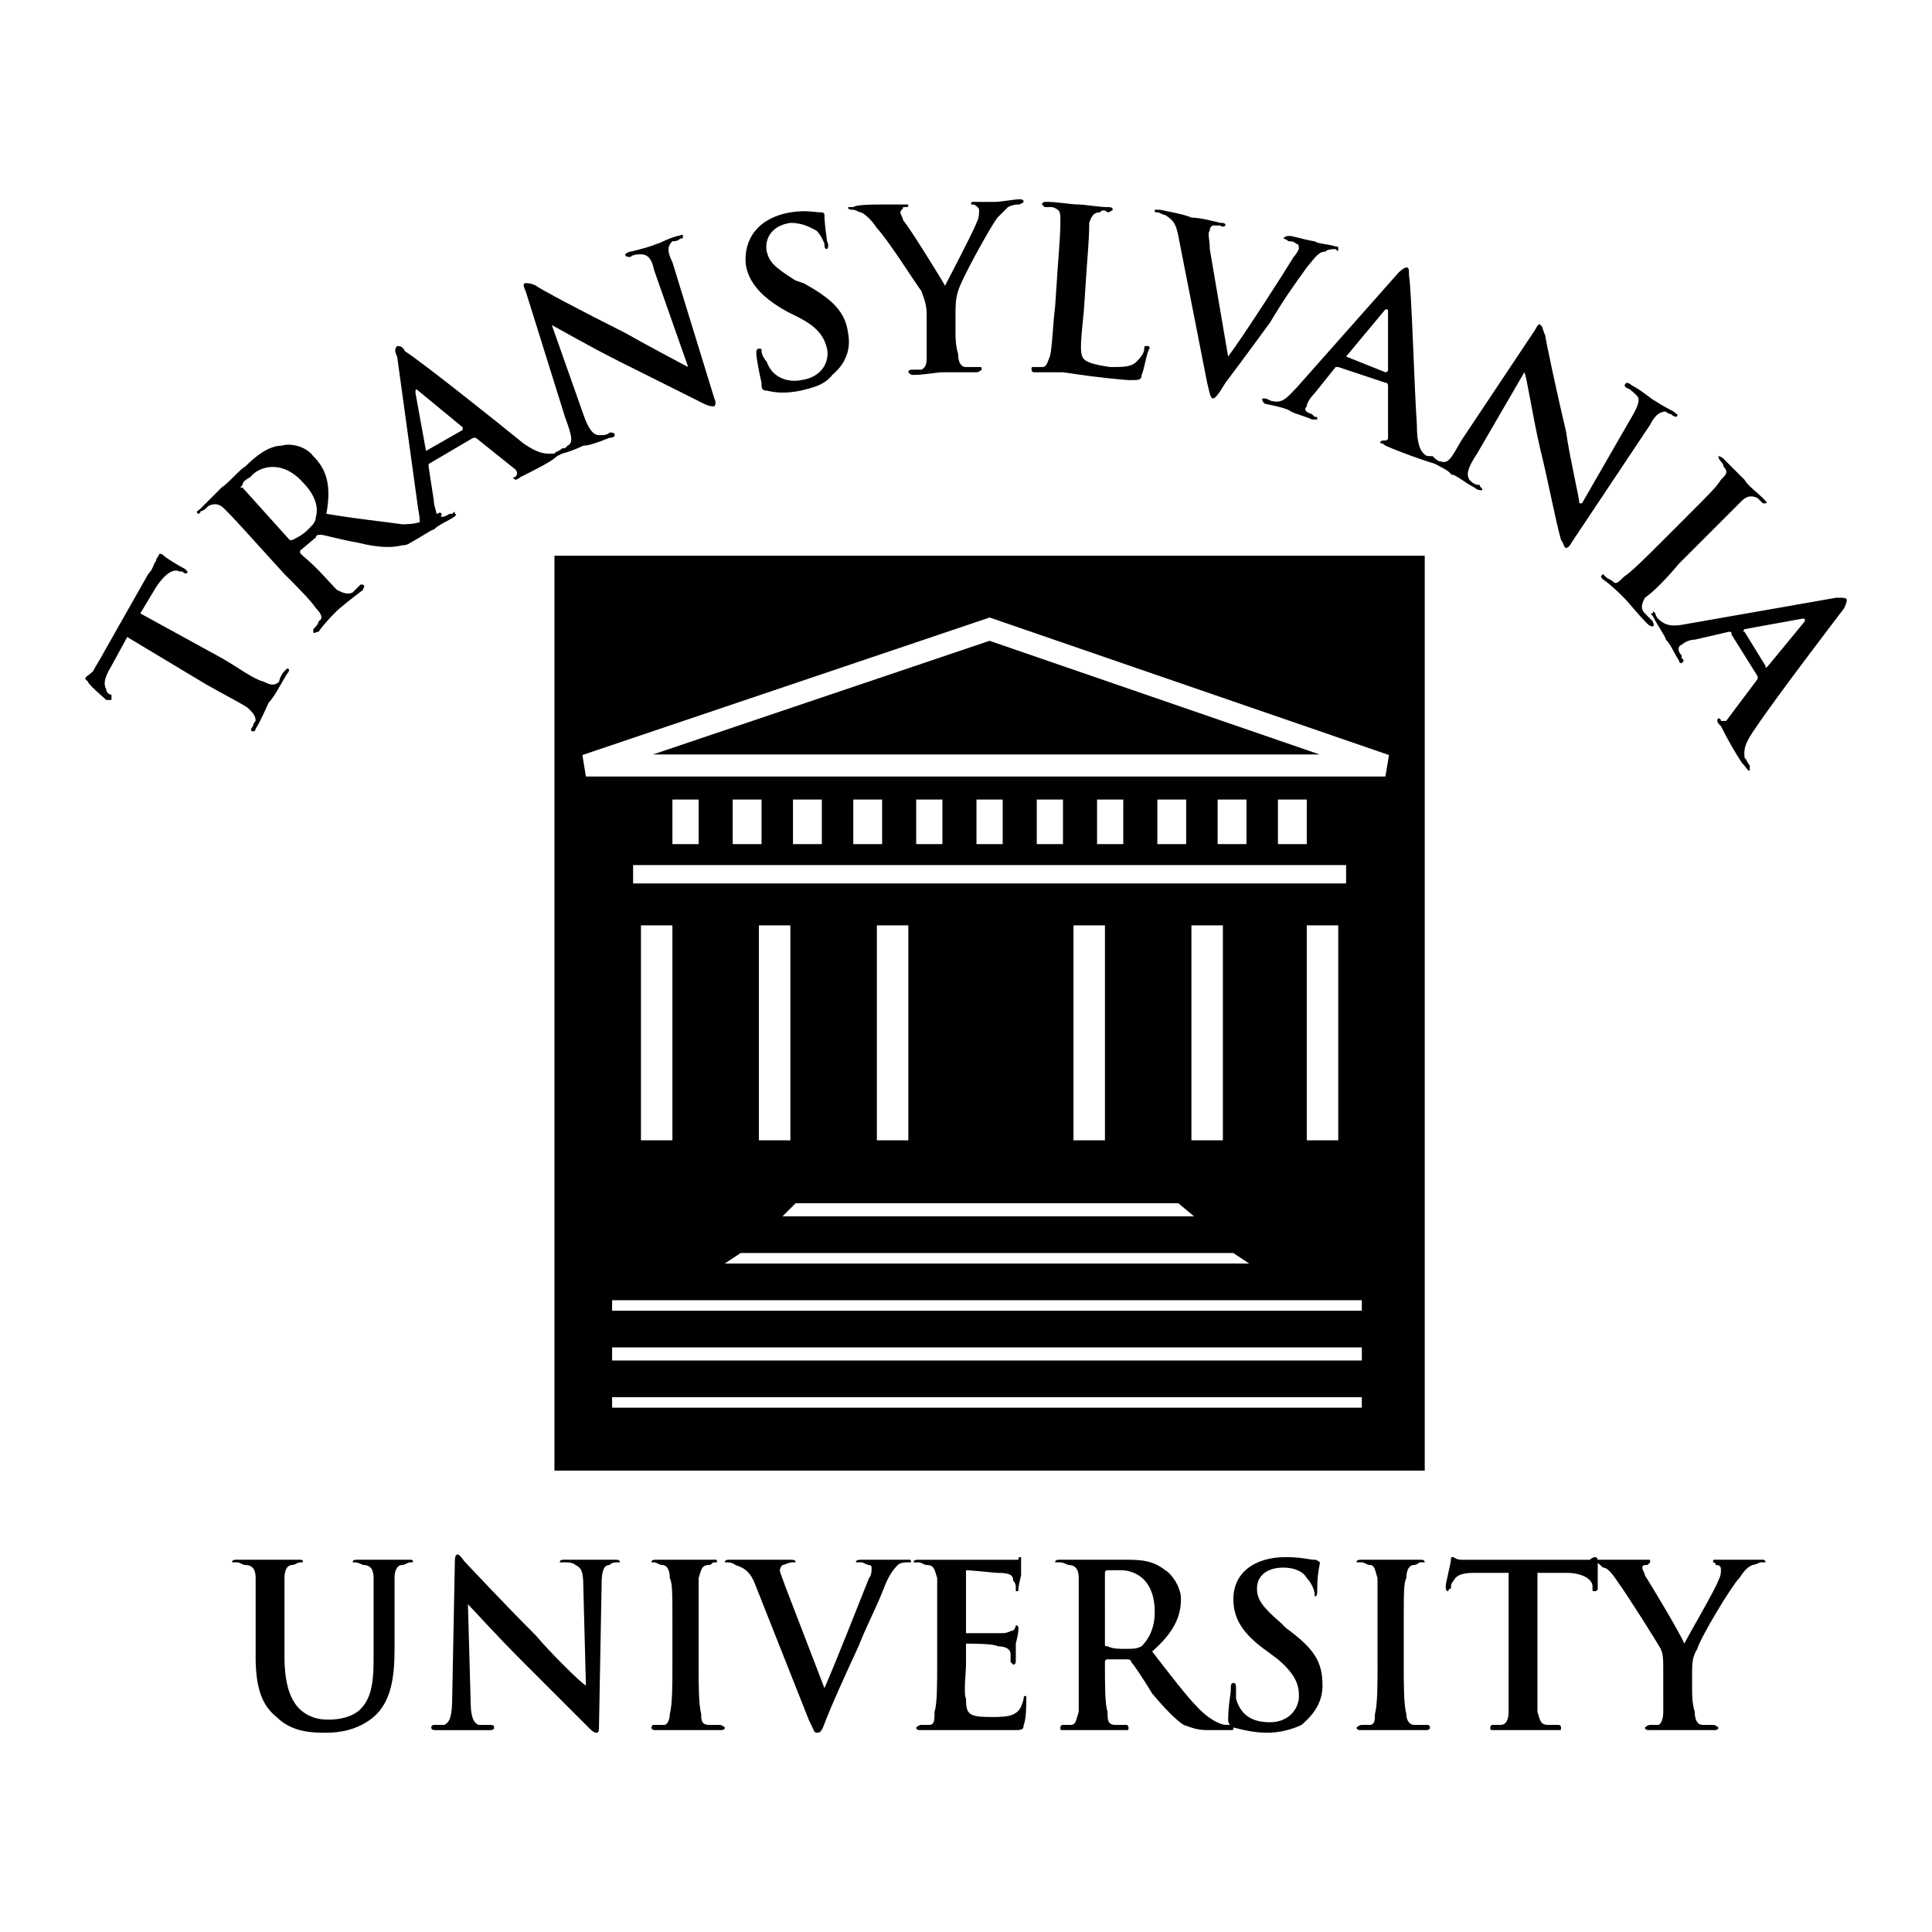 <?xml version="1.0" encoding="utf-8"?>
<!-- Generator: Adobe Illustrator 13.0.0, SVG Export Plug-In . SVG Version: 6.00 Build 14948)  -->
<!DOCTYPE svg PUBLIC "-//W3C//DTD SVG 1.0//EN" "http://www.w3.org/TR/2001/REC-SVG-20010904/DTD/svg10.dtd">
<svg version="1.0" id="Layer_1" xmlns="http://www.w3.org/2000/svg" xmlns:xlink="http://www.w3.org/1999/xlink" x="0px" y="0px"
	 width="192.756px" height="192.756px" viewBox="0 0 192.756 192.756" enable-background="new 0 0 192.756 192.756"
	 xml:space="preserve">
<g>
	<polygon fill-rule="evenodd" clip-rule="evenodd" fill="#FFFFFF" points="0,0 192.756,0 192.756,192.756 0,192.756 0,0 	"/>
	<polygon fill-rule="evenodd" clip-rule="evenodd" points="55.318,55.448 142.146,55.448 142.146,146.723 55.318,146.723 
		55.318,55.448 	"/>
	<polygon fill-rule="evenodd" clip-rule="evenodd" fill="#FFFFFF" points="130.377,113.77 133.516,113.77 133.516,92.324 
		130.377,92.324 130.377,113.77 	"/>
	<polygon fill-rule="evenodd" clip-rule="evenodd" stroke="#FFFFFF" stroke-width="2.2" stroke-miterlimit="2.613" points="
		58.456,76.371 138.223,76.371 98.731,62.771 58.456,76.371 	"/>
	<polygon fill-rule="evenodd" clip-rule="evenodd" fill="#FFFFFF" points="63.164,88.14 134.3,88.14 134.3,86.309 63.164,86.309 
		63.164,88.14 	"/>
	<polygon fill-rule="evenodd" clip-rule="evenodd" fill="#FFFFFF" points="67.087,84.217 69.702,84.217 69.702,79.771 
		67.087,79.771 67.087,84.217 	"/>
	<polygon fill-rule="evenodd" clip-rule="evenodd" fill="#FFFFFF" points="73.102,84.217 75.979,84.217 75.979,79.771 
		73.102,79.771 73.102,84.217 	"/>
	<polygon fill-rule="evenodd" clip-rule="evenodd" fill="#FFFFFF" points="79.117,84.217 81.994,84.217 81.994,79.771 
		79.117,79.771 79.117,84.217 	"/>
	<polygon fill-rule="evenodd" clip-rule="evenodd" fill="#FFFFFF" points="85.132,84.217 88.009,84.217 88.009,79.771 
		85.132,79.771 85.132,84.217 	"/>
	<polygon fill-rule="evenodd" clip-rule="evenodd" fill="#FFFFFF" points="91.409,84.217 94.024,84.217 94.024,79.771 
		91.409,79.771 91.409,84.217 	"/>
	<polygon fill-rule="evenodd" clip-rule="evenodd" fill="#FFFFFF" points="97.424,84.217 100.039,84.217 100.039,79.771 
		97.424,79.771 97.424,84.217 	"/>
	<polygon fill-rule="evenodd" clip-rule="evenodd" fill="#FFFFFF" points="103.439,84.217 106.055,84.217 106.055,79.771 
		103.439,79.771 103.439,84.217 	"/>
	<polygon fill-rule="evenodd" clip-rule="evenodd" fill="#FFFFFF" points="109.454,84.217 112.069,84.217 112.069,79.771 
		109.454,79.771 109.454,84.217 	"/>
	<polygon fill-rule="evenodd" clip-rule="evenodd" fill="#FFFFFF" points="115.47,84.217 118.347,84.217 118.347,79.771 
		115.47,79.771 115.47,84.217 	"/>
	<polygon fill-rule="evenodd" clip-rule="evenodd" fill="#FFFFFF" points="121.484,84.217 124.361,84.217 124.361,79.771 
		121.484,79.771 121.484,84.217 	"/>
	<polygon fill-rule="evenodd" clip-rule="evenodd" fill="#FFFFFF" points="127.5,84.217 130.377,84.217 130.377,79.771 
		127.5,79.771 127.5,84.217 	"/>
	<polygon fill-rule="evenodd" clip-rule="evenodd" fill="#FFFFFF" points="118.869,113.77 122.008,113.77 122.008,92.324 
		118.869,92.324 118.869,113.77 	"/>
	<polygon fill-rule="evenodd" clip-rule="evenodd" fill="#FFFFFF" points="107.101,113.77 110.239,113.77 110.239,92.324 
		107.101,92.324 107.101,113.77 	"/>
	<polygon fill-rule="evenodd" clip-rule="evenodd" fill="#FFFFFF" points="87.486,113.77 90.624,113.77 90.624,92.324 
		87.486,92.324 87.486,113.77 	"/>
	<polygon fill-rule="evenodd" clip-rule="evenodd" fill="#FFFFFF" points="75.717,113.77 78.855,113.77 78.855,92.324 
		75.717,92.324 75.717,113.77 	"/>
	<polygon fill-rule="evenodd" clip-rule="evenodd" fill="#FFFFFF" points="63.948,113.77 67.087,113.77 67.087,92.324 
		63.948,92.324 63.948,113.77 	"/>
	<polygon fill-rule="evenodd" clip-rule="evenodd" fill="#FFFFFF" points="61.071,140.445 135.869,140.445 135.869,139.399 
		61.071,139.399 61.071,140.445 	"/>
	<polygon fill-rule="evenodd" clip-rule="evenodd" fill="#FFFFFF" points="61.071,135.738 135.869,135.738 135.869,134.431 
		61.071,134.431 61.071,135.738 	"/>
	<polygon fill-rule="evenodd" clip-rule="evenodd" fill="#FFFFFF" points="61.071,130.769 135.869,130.769 135.869,129.723 
		61.071,129.723 61.071,130.769 	"/>
	<polygon fill-rule="evenodd" clip-rule="evenodd" fill="#FFFFFF" points="124.623,126.062 123.054,125.016 73.886,125.016 
		72.317,126.062 124.623,126.062 	"/>
	<polygon fill-rule="evenodd" clip-rule="evenodd" fill="#FFFFFF" points="119.131,121.354 117.562,120.046 79.378,120.046 
		78.071,121.354 119.131,121.354 	"/>
	<path fill-rule="evenodd" clip-rule="evenodd" d="M25.503,165.291c0,3.399,0.785,4.969,2.092,6.015
		c1.569,1.569,3.661,1.569,4.969,1.569s3.139-0.262,4.708-1.569c1.831-1.568,2.092-4.185,2.092-6.8v-2.354c0-3.399,0-4.185,0-4.707
		c0-0.785,0.262-1.308,0.785-1.308c0.262,0,0.523-0.262,0.785-0.262s0.262,0,0.262,0c0-0.262,0-0.262-0.523-0.262h-4.969
		c-0.262,0-0.523,0-0.523,0.262c0,0,0,0,0.262,0s0.785,0.262,0.785,0.262c0.785,0,1.046,0.522,1.046,1.308c0,0.522,0,1.308,0,4.707
		v2.877c0,2.092,0,4.185-1.308,5.492c-0.785,0.784-2.092,1.046-3.138,1.046c-0.523,0-1.569,0-2.615-0.784
		c-1.046-0.785-1.831-2.354-1.831-5.492v-3.139c0-3.399,0-4.185,0-4.707c0-0.785,0.261-1.308,0.785-1.308
		c0.261,0,0.523-0.262,0.784-0.262c0.262,0,0.262,0,0.262,0c0-0.262,0-0.262-0.523-0.262h-6.015c-0.262,0-0.523,0-0.523,0.262
		c0,0,0.261,0,0.523,0c0.261,0,0.523,0.262,0.785,0.262c0.785,0,1.046,0.522,1.046,1.308c0,0.522,0,1.308,0,4.707V165.291
		L25.503,165.291z"/>
	<path fill-rule="evenodd" clip-rule="evenodd" d="M46.687,160.061L46.687,160.061c0.523,0.522,2.877,3.139,5.492,5.754
		c2.354,2.354,5.231,5.23,6.539,6.538c0.261,0.261,0.523,0.522,0.785,0.522c0.261,0,0.261-0.262,0.261-0.784l0.262-14.123
		c0-1.308,0.262-1.83,0.785-1.83c0.261-0.262,0.523-0.262,0.785-0.262c0.261,0,0.261,0,0.261,0c0-0.262-0.261-0.262-0.523-0.262
		h-4.969c-0.261,0-0.523,0-0.523,0.262c0,0,0.262,0,0.523,0c0.262,0,0.785,0,1.046,0.262c0.523,0.262,0.785,0.522,0.785,2.092
		l0.261,9.938l0,0c-0.523-0.262-3.661-3.4-4.969-4.969c-3.4-3.4-6.8-7.062-7.061-7.323c-0.262-0.262-0.523-0.784-0.785-0.784
		s-0.262,0.522-0.262,0.784l-0.261,13.338c0,2.092-0.262,2.615-0.785,2.877c-0.262,0-0.785,0-1.046,0c0,0-0.261,0-0.261,0.262
		c0,0.261,0.261,0.261,0.523,0.261h5.23c0.262,0,0.523,0,0.523-0.261c0-0.262-0.262-0.262-0.523-0.262c-0.261,0-0.785,0-1.046,0
		c-0.523-0.262-0.785-0.785-0.785-2.615L46.687,160.061L46.687,160.061z"/>
	<path fill-rule="evenodd" clip-rule="evenodd" d="M67.087,166.075c0,2.093,0,3.923-0.262,4.97c0,0.522-0.262,1.046-0.523,1.046
		c-0.262,0-0.523,0-1.046,0c-0.261,0-0.261,0.262-0.261,0.262c0,0.261,0.261,0.261,0.523,0.261h6.276c0.262,0,0.523,0,0.523-0.261
		c0,0-0.262-0.262-0.523-0.262c-0.261,0-0.784,0-1.046,0c-0.785,0-0.785-0.523-0.785-1.046c-0.261-1.047-0.261-2.877-0.261-4.97
		v-3.923c0-3.399,0-4.185,0-4.707c0.261-0.785,0.261-1.308,1.046-1.308c0.262,0,0.262-0.262,0.523-0.262c0.262,0,0.262,0,0.262,0
		c0-0.262,0-0.262-0.262-0.262h-5.753c-0.262,0-0.523,0-0.523,0.262c0,0,0,0,0.261,0c0.262,0,0.523,0.262,0.785,0.262
		c0.523,0,0.785,0.522,0.785,1.308c0.262,0.522,0.262,1.308,0.262,4.707V166.075L67.087,166.075z"/>
	<path fill-rule="evenodd" clip-rule="evenodd" d="M80.686,171.567c0.523,1.046,0.523,1.308,0.785,1.308
		c0.523,0,0.523-0.262,1.046-1.569c0.523-1.308,1.569-3.661,3.139-7.061c1.046-2.615,1.831-3.923,2.615-6.016
		c0.523-1.308,1.046-1.83,1.308-2.092s0.785-0.262,1.046-0.262c0.262,0,0.262,0,0.262,0c0-0.262,0-0.262-0.262-0.262h-4.446
		c-0.523,0-0.785,0-0.785,0.262c0,0,0.262,0,0.523,0c0.262,0,0.523,0.262,0.785,0.262s0.262,0.262,0.262,0.262
		c0,0.261,0,0.784-0.262,1.046c-0.523,1.308-3.4,8.63-4.446,10.983l0,0l-3.923-10.199c-0.262-0.784-0.523-1.308-0.523-1.569
		c0-0.261,0.262-0.522,0.262-0.522c0.262,0,0.523-0.262,1.046-0.262h0.261c0-0.262-0.261-0.262-0.523-0.262H72.84
		c-0.262,0-0.523,0-0.523,0.262c0,0,0,0,0.261,0c0,0,0.523,0,0.785,0.262c0.785,0.262,1.308,0.522,1.831,1.569L80.686,171.567
		L80.686,171.567z"/>
	<path fill-rule="evenodd" clip-rule="evenodd" d="M93.501,166.075c0,2.093,0,3.923-0.261,4.708c0,0.784,0,1.308-0.523,1.308
		c-0.261,0-0.523,0-0.785,0c-0.261,0-0.523,0.262-0.523,0.262c0,0.261,0.262,0.261,0.523,0.261c1.046,0,2.354,0,2.877,0
		c1.308,0,2.877,0,6.277,0c0.784,0,1.046,0,1.046-0.522c0.261-0.523,0.261-2.093,0.261-2.615c0-0.262,0-0.262,0-0.262
		c-0.261,0-0.261,0-0.261,0.262c-0.262,1.046-0.523,1.308-1.046,1.569c-0.523,0.261-1.569,0.261-2.093,0.261
		c-2.354,0-2.615-0.261-2.615-1.83c-0.262-0.523,0-2.615,0-3.4v-1.83v-0.262c0.523,0,2.877,0,3.139,0.262
		c0.784,0,1.308,0.261,1.308,0.784c0,0.262,0,0.523,0,0.785l0.262,0.261c0.261,0,0.261-0.261,0.261-0.522c0,0,0-1.047,0-1.569
		c0.262-1.046,0.262-1.308,0.262-1.569c0,0,0-0.262-0.262-0.262c0,0,0,0.262-0.261,0.523c-0.262,0-0.523,0.262-1.047,0.262
		c-0.522,0-3.138,0-3.661,0c0,0,0,0,0-0.262v-5.754v-0.262c0.523,0,2.877,0.262,3.139,0.262c1.308,0,1.569,0.262,1.569,0.785
		c0.261,0.261,0.261,0.522,0.261,0.784s0,0.262,0,0.262c0.262,0,0.262,0,0.262-0.262s0.262-1.308,0.262-1.308
		c0-1.046,0-1.308,0-1.569v-0.262c-0.262,0-0.262,0-0.262,0.262c-0.262,0-0.784,0-1.046,0c-0.523,0-4.969,0-5.754,0
		c-0.523,0-1.831,0-3.138,0c-0.262,0-0.523,0-0.523,0.262c0,0,0.261,0,0.523,0c0.261,0,0.523,0.262,0.785,0.262
		c0.785,0,0.785,0.522,1.046,1.308c0,0.522,0,1.308,0,4.707V166.075L93.501,166.075z"/>
	<path fill-rule="evenodd" clip-rule="evenodd" d="M107.624,166.075c0,2.093,0,3.923,0,4.708c-0.262,0.784-0.262,1.308-0.785,1.308
		c-0.262,0-0.522,0-0.784,0s-0.262,0.262-0.262,0.262c0,0.261,0,0.261,0.262,0.261h6.276c0.262,0,0.262,0,0.262-0.261
		c0,0,0-0.262-0.262-0.262s-0.784,0-1.046,0c-0.785,0-0.785-0.523-0.785-1.308c-0.261-0.785-0.261-2.615-0.261-4.708v-0.261
		c0-0.262,0.261-0.262,0.261-0.262h1.831c0.262,0,0.523,0,0.523,0.262c0.262,0.261,1.308,1.83,2.092,3.138
		c1.308,1.569,2.354,2.615,3.139,3.139c0.784,0.262,1.308,0.522,2.354,0.522h2.354c0.261,0,0.261,0,0.261-0.261
		c0,0,0-0.262-0.261-0.262c0,0-0.262,0-0.523,0s-1.308-0.262-2.615-1.569s-2.877-3.4-4.708-5.754c2.093-1.83,2.877-3.399,2.877-5.23
		c0-1.308-1.046-2.615-1.569-2.877c-1.308-1.046-2.615-1.046-4.185-1.046h-6.276c-0.262,0-0.523,0-0.523,0.262c0,0,0.262,0,0.523,0
		s0.784,0.262,0.784,0.262c0.785,0,1.047,0.522,1.047,1.308c0,0.522,0,1.308,0,4.707V166.075L107.624,166.075z M110.239,156.922
		c0,0,0-0.262,0.261-0.262c0.262,0,0.523,0,1.309,0c1.308,0,3.399,0.785,3.399,4.185c0,1.831-0.784,2.877-1.308,3.4
		c-0.523,0.261-0.784,0.261-1.569,0.261c-0.784,0-1.308,0-1.831-0.261c-0.261,0-0.261,0-0.261-0.262V156.922L110.239,156.922z"/>
	<path fill-rule="evenodd" clip-rule="evenodd" d="M126.454,172.875c1.046,0,2.354-0.262,3.399-0.784
		c1.569-1.308,2.093-2.615,2.093-3.923c0-2.354-0.785-3.662-3.661-5.754l-0.523-0.523c-1.831-1.568-2.354-2.354-2.354-3.399
		c0-1.308,1.046-2.092,2.615-2.092c1.308,0,2.092,0.522,2.354,1.046c0.523,0.522,0.784,1.308,0.784,1.569c0,0.261,0,0.261,0,0.261
		c0.262,0,0.262-0.261,0.262-0.784c0-1.569,0.262-2.354,0.262-2.615c0,0-0.262-0.262-0.523-0.262c-0.522,0-1.308-0.262-2.876-0.262
		c-3.139,0-5.231,1.569-5.231,4.185c0,1.831,0.785,3.4,3.4,5.23l1.046,0.785c1.831,1.568,2.093,2.615,2.093,3.661
		c0,1.308-1.047,2.615-2.877,2.615c-1.569,0-2.877-0.523-3.4-2.354c0-0.262,0-0.785,0-1.047c0-0.261,0-0.522-0.262-0.522
		c-0.261,0-0.261,0.262-0.261,0.784c0,0.262-0.262,1.569-0.262,2.877c0,0.523,0.262,0.523,0.522,0.785
		C124.101,172.613,125.146,172.875,126.454,172.875L126.454,172.875L126.454,172.875z"/>
	<path fill-rule="evenodd" clip-rule="evenodd" d="M137.438,166.075c0,2.093,0,3.923-0.262,4.97c0,0.522,0,1.046-0.523,1.046
		c-0.261,0-0.522,0-0.784,0s-0.523,0.262-0.523,0.262c0,0.261,0.262,0.261,0.523,0.261h6.276c0.262,0,0.523,0,0.523-0.261
		c0,0,0-0.262-0.262-0.262c-0.523,0-1.046,0-1.308,0c-0.523,0-0.785-0.523-0.785-1.046c-0.261-1.047-0.261-2.877-0.261-4.97v-3.923
		c0-3.399,0-4.185,0.261-4.707c0-0.785,0.262-1.308,0.785-1.308c0.262,0,0.523-0.262,0.523-0.262c0.261,0,0.522,0,0.522,0
		c0-0.262-0.262-0.262-0.522-0.262h-5.754c-0.262,0-0.523,0-0.523,0.262c0,0,0.262,0,0.523,0s0.523,0.262,0.784,0.262
		c0.523,0,0.523,0.522,0.785,1.308c0,0.522,0,1.308,0,4.707V166.075L137.438,166.075z"/>
	<path fill-rule="evenodd" clip-rule="evenodd" d="M150.515,166.075c0,2.093,0,3.923,0,4.708c0,0.784-0.262,1.308-0.785,1.308
		c-0.261,0-0.522,0-0.784,0s-0.262,0.262-0.262,0.262c0,0.261,0,0.261,0.523,0.261h6.276c0.262,0,0.262,0,0.262-0.261
		c0,0,0-0.262-0.262-0.262s-0.784,0-1.046,0c-0.784,0-0.784-0.523-1.046-1.308c0-0.785,0-2.615,0-4.708v-9.153h2.877
		c1.83,0,2.615,0.785,2.615,1.308v0.262c0,0.262,0,0.262,0.262,0.262c0,0,0.261,0,0.261-0.262c0-0.523,0-2.092,0-2.615
		c0-0.262,0-0.523-0.261-0.523c0,0-0.262,0-0.523,0.262c-0.262,0-0.785,0-1.569,0h-8.892c-0.785,0-1.569,0-2.354,0
		c-0.522,0-0.784-0.262-0.784-0.262c-0.262,0-0.262,0-0.262,0.262s-0.522,2.354-0.522,2.615s0,0.523,0.261,0.523
		c0,0,0-0.262,0.262-0.262c0-0.262,0-0.523,0.262-0.784c0.262-0.523,0.784-0.785,2.092-0.785h3.4V166.075L150.515,166.075z"/>
	<path fill-rule="evenodd" clip-rule="evenodd" d="M165.945,168.69c0,0.262,0,1.308,0,2.093c0,0.784-0.262,1.308-0.523,1.308
		s-0.523,0-0.784,0c-0.262,0-0.523,0.262-0.523,0.262c0,0.261,0.262,0.261,0.523,0.261h6.276c0.262,0,0.523,0,0.523-0.261
		c0,0-0.262-0.262-0.523-0.262s-0.784,0-1.046,0c-0.523,0-0.785-0.523-0.785-1.308c-0.262-0.785-0.262-1.831-0.262-2.093v-1.83
		c0-0.785,0-1.569,0.523-2.354c0.262-1.046,3.4-6.276,4.185-7.061c0.523-0.785,0.784-1.046,1.308-1.308
		c0.262,0,0.785-0.262,0.785-0.262c0.261,0,0.522,0,0.522,0c0-0.262-0.262-0.262-0.262-0.262h-4.707c-0.262,0-0.262,0-0.262,0.262
		c0,0,0.262,0,0.262,0.262c0.522,0,0.522,0.262,0.522,0.522c0,0.262,0,0.523-0.261,1.047c-0.262,0.784-3.139,5.753-3.4,6.276
		c-0.262-0.784-3.399-6.016-3.923-6.8c0-0.262-0.262-0.523-0.262-0.784c0-0.262,0.262-0.262,0.523-0.262
		c0.262-0.262,0.262-0.262,0.262-0.262c0-0.262,0-0.262-0.262-0.262h-5.23c-0.262,0-0.262,0-0.262,0.262c0,0,0,0,0.262,0
		c0.261,0,0.522,0.262,0.784,0.523c0.523,0,1.046,0.784,1.569,1.568c0.784,1.047,3.923,6.016,4.185,6.538
		c0.262,0.523,0.262,1.047,0.262,2.354V168.69L165.945,168.69z"/>
	<path fill-rule="evenodd" clip-rule="evenodd" d="M20.534,68.263c1.831,1.046,3.4,1.831,4.185,2.354
		c0.523,0.523,0.785,0.785,0.785,1.308c0,0-0.261,0.262-0.261,0.523c-0.262,0.262-0.262,0.523,0,0.523c0,0,0.261,0,0.261-0.262
		c0.523-0.785,1.046-2.092,1.308-2.615c0.523-0.523,1.046-1.569,1.831-2.877c0.262-0.262,0.262-0.523,0-0.523c0,0,0,0-0.261,0.261
		c-0.262,0.262-0.523,0.785-0.523,1.046c-0.523,0.523-1.046,0.261-1.569,0c-1.046-0.262-2.354-1.308-4.185-2.354l-8.107-4.446
		l1.569-2.615c1.046-1.569,1.831-1.831,2.354-1.569h0.262c0.262,0.262,0.523,0.262,0.523,0c0,0,0,0-0.261-0.262
		c-0.523-0.261-1.831-1.046-2.092-1.308c-0.262-0.261-0.523-0.261-0.523,0c0,0-0.261,0.262-0.261,0.523
		c-0.262,0.261-0.262,0.784-0.785,1.308l-4.446,7.846c-0.261,0.523-0.785,1.308-1.046,1.831c-0.523,0.523-0.785,0.523-0.785,0.785
		c0,0,0,0,0.262,0.262c0,0.261,1.569,1.569,1.831,1.831c0.262,0,0.523,0,0.523,0c0-0.261,0-0.261,0-0.523
		c-0.261,0-0.523-0.262-0.523-0.523c-0.262-0.523-0.262-1.046,0.523-2.354l1.569-2.877L20.534,68.263L20.534,68.263z"/>
	<path fill-rule="evenodd" clip-rule="evenodd" d="M28.38,57.279c1.308,1.308,2.615,2.615,3.138,3.4
		c0.523,0.523,0.785,1.046,0.262,1.308c0,0.261-0.262,0.523-0.523,0.784v0.262c0,0.262,0.262,0,0.523,0
		c0.523-0.785,1.569-1.831,1.831-2.092c0.261-0.261,1.569-1.308,2.615-2.092c0-0.261,0.261-0.261,0-0.523c0,0,0,0-0.262,0
		c-0.261,0.262-0.523,0.523-0.785,0.785c-0.523,0.261-1.046,0-1.569-0.262c-0.785-0.785-1.831-2.092-3.4-3.4l-0.262-0.261
		c0-0.262,0-0.262,0-0.262l1.569-1.308c0-0.261,0.262-0.261,0.523-0.261c0.262,0,2.092,0.522,3.662,0.784
		c2.092,0.523,3.399,0.523,4.446,0.262c0.785,0,1.046-0.523,2.092-1.308l1.569-1.308c0.261-0.262,0.261-0.523,0.261-0.523
		c-0.261-0.262-0.261,0-0.523,0c0,0-0.262,0.261-0.523,0.261c-0.262,0.262-1.046,0.785-2.877,0.785
		c-1.831-0.261-4.446-0.523-7.584-1.046c0.523-2.877,0-4.446-1.308-5.754c-0.784-1.046-2.354-1.308-3.138-1.046
		c-1.308,0-2.615,1.046-3.661,2.092c-0.523,0.261-1.569,1.569-2.354,2.092c-0.261,0.262-1.308,1.308-2.092,2.092
		c-0.261,0.262-0.523,0.262-0.261,0.523c0,0,0.261,0,0.261-0.262c0.262,0,0.523-0.262,0.785-0.523
		c0.523-0.262,1.046-0.262,1.569,0.261c0.523,0.523,1.046,1.046,3.4,3.662L28.38,57.279L28.38,57.279z M24.196,48.648
		c-0.262,0-0.262,0,0-0.261c0-0.261,0.262-0.523,0.785-0.785c0.785-1.046,3.138-1.831,5.23,0.523
		c1.308,1.307,1.569,2.615,1.308,3.399c0,0.523-0.262,0.785-0.785,1.308c-0.523,0.523-1.046,0.785-1.569,1.046h-0.262L24.196,48.648
		L24.196,48.648z"/>
	<path fill-rule="evenodd" clip-rule="evenodd" d="M47.21,43.68c0,0,0,0,0.261,0l3.923,3.138c0.261,0.262,0.261,0.523,0,0.785
		c-0.262,0-0.262,0,0,0.262c0,0,0.261,0,0.523-0.262c1.569-0.785,3.138-1.569,3.661-2.092c0.785-0.523,1.046-0.523,0.785-0.785
		h-0.261c-0.262,0.262-0.523,0.262-0.785,0.523c-0.523,0-1.308,0.261-3.139-1.046c-2.876-2.354-10.461-8.369-11.769-9.153
		c-0.262-0.523-0.523-0.523-0.785-0.523c-0.262,0.261-0.262,0.523,0,1.046l2.092,15.168c0.261,1.308,0.261,2.092-0.523,2.616
		c-0.262,0.261-0.523,0.261-0.523,0.522c-0.261,0-0.261,0-0.261,0.262c0,0,0.261,0,0.523,0c1.046-0.523,2.092-1.308,2.354-1.308
		c0.523-0.523,1.308-0.784,2.092-1.308c0,0,0.262-0.261,0-0.261c0-0.262,0-0.262-0.261,0h-0.262c-0.785,0.523-1.046,0.261-1.308,0
		c0-0.262-0.262-0.785-0.262-1.308l-0.523-3.399c0-0.262,0-0.262,0-0.262L47.21,43.68L47.21,43.68z M42.502,44.987L42.502,44.987
		l-1.046-5.753c0-0.262,0-0.262,0-0.262c0-0.261,0.262,0,0.262,0l4.446,3.662c0,0.261,0,0.261,0,0.261L42.502,44.987L42.502,44.987z
		"/>
	<path fill-rule="evenodd" clip-rule="evenodd" d="M55.056,32.434L55.056,32.434c0.523,0.261,3.662,2.092,6.8,3.661
		c3.139,1.569,6.8,3.4,8.369,4.185c0.523,0.262,0.785,0.262,1.046,0.262c0,0,0.262-0.262,0-0.785l-4.184-13.6
		c-0.523-1.046-0.523-1.569,0-2.092c0.261,0,0.523,0,0.784-0.262c0.262,0,0.262,0,0.262-0.261c0-0.262-0.262,0-0.523,0
		c-1.046,0.261-1.831,0.785-2.092,0.785c-0.523,0.261-1.569,0.523-2.615,0.784c-0.262,0-0.523,0.262-0.523,0.262
		c0,0.262,0.261,0.262,0.523,0.262c0.261-0.262,0.785-0.262,1.046-0.262c0.523,0,1.046,0.262,1.308,1.569l3.4,9.677l0,0
		c-0.523-0.262-4.446-2.354-6.276-3.4c-4.185-2.092-8.631-4.446-8.893-4.708c-0.523-0.261-0.784-0.261-1.046-0.261
		s-0.262,0.261,0,0.785l3.923,12.553c0.785,2.092,0.785,2.615,0.262,2.877c-0.262,0.261-0.523,0.523-0.785,0.523
		s-0.523,0.262-0.523,0.262c0.261,0.261,0.261,0.261,0.785,0c1.046-0.262,2.092-0.785,2.092-0.785c0.523,0,1.308-0.262,2.615-0.785
		c0.523,0,0.523-0.262,0.523-0.262c0-0.261-0.262-0.261-0.523-0.261c-0.262,0.261-0.523,0.261-1.046,0.261
		c-0.523,0-1.046-0.523-1.569-2.092L55.056,32.434L55.056,32.434z"/>
	<path fill-rule="evenodd" clip-rule="evenodd" d="M79.901,38.972c1.046-0.261,2.354-0.523,3.139-1.569
		c1.569-1.308,1.831-2.876,1.569-4.184c-0.261-2.092-1.569-3.4-4.446-4.969l-0.785-0.262c-2.092-1.308-2.615-1.831-2.876-2.877
		c-0.262-1.308,0.522-2.615,2.354-2.876c1.308,0,2.092,0.523,2.615,0.784c0.523,0.523,0.785,1.308,0.785,1.308
		c0,0.261,0,0.523,0.261,0.523c0,0,0.262-0.262,0-0.785c-0.261-1.831-0.261-2.354-0.261-2.615c0-0.262-0.262-0.262-0.262-0.262
		c-0.785,0-1.569-0.262-3.138,0c-3.139,0.523-4.708,2.615-4.446,5.23c0.262,1.569,1.308,3.139,4.185,4.708l1.046,0.523
		c2.092,1.046,2.615,2.092,2.876,3.138c0.262,1.308-0.523,2.877-2.615,3.139c-1.308,0.261-2.877-0.262-3.399-1.831
		c-0.262-0.261-0.523-0.784-0.523-1.046s0-0.262-0.262-0.262c-0.261,0-0.261,0.262-0.261,0.523c0,0.261,0.261,1.831,0.523,2.876
		c0,0.523,0,0.785,0.523,0.785C77.548,39.234,78.594,39.234,79.901,38.972L79.901,38.972L79.901,38.972z"/>
	<path fill-rule="evenodd" clip-rule="evenodd" d="M92.455,33.219c0,0.523,0,1.308,0,2.354c0,0.523,0,1.046-0.523,1.308
		c-0.261,0-0.523,0-0.784,0c-0.262,0-0.523,0-0.523,0.262c0.262,0.261,0.262,0.261,0.523,0.261c1.046,0,2.354-0.261,2.876-0.261
		c0.523,0,2.092,0,3.4,0c0.262,0,0.523-0.262,0.523-0.262c0-0.261,0-0.261-0.262-0.261c-0.523,0-0.785,0-1.308,0
		s-0.785-0.523-0.785-1.308c-0.261-0.785-0.261-1.831-0.261-2.092v-1.831c0-0.785,0-1.569,0.261-2.354
		c0.262-1.046,3.138-6.277,3.923-7.323c0.522-0.523,0.784-0.785,1.046-1.046c0.523-0.262,0.784-0.262,1.046-0.262
		s0.523-0.261,0.523-0.261c0-0.262-0.262-0.262-0.523-0.262s-1.831,0.262-2.354,0.262c-0.523,0-1.308,0-2.092,0
		c-0.262,0-0.262,0-0.262,0.261c0,0,0,0,0.262,0c0.523,0.262,0.523,0.523,0.523,0.523c0,0.523,0,0.785-0.262,1.308
		c-0.261,0.784-2.876,5.753-3.138,6.276c-0.262-0.523-3.662-6.015-4.185-6.538c0-0.262-0.261-0.523-0.261-0.785
		s0.261-0.262,0.261-0.523c0.523,0,0.523,0,0.523-0.262c0,0,0,0-0.261,0c-1.046,0-1.831,0-2.354,0c-0.785,0-2.615,0-2.877,0.262
		c-0.261,0-0.523,0-0.523,0c0,0.261,0.262,0.261,0.523,0.261c0.262,0,0.523,0.262,0.785,0.262c0.523,0.262,1.046,0.785,1.569,1.569
		c1.046,1.046,4.185,6.015,4.446,6.277c0.262,0.785,0.523,1.308,0.523,2.354V33.219L92.455,33.219z"/>
	<path fill-rule="evenodd" clip-rule="evenodd" d="M108.408,26.942c0.262-3.4,0.262-3.923,0.262-4.708
		c0.262-0.785,0.522-1.046,1.046-1.046c0.262-0.262,0.523-0.262,0.784,0c0.262,0,0.523-0.262,0.523-0.262
		c0-0.261-0.262-0.261-0.523-0.261c-0.784,0-2.354-0.262-2.876-0.262c-0.785,0-2.093-0.261-3.139-0.261
		c-0.262,0-0.523,0-0.523,0.261c0,0,0,0,0.262,0.262c0.262,0,0.523,0,0.784,0c0.785,0.261,0.785,0.523,0.785,1.308
		s0,1.308-0.262,4.708l-0.262,3.923c-0.262,2.092-0.262,3.923-0.522,4.969c-0.262,0.523-0.262,1.046-0.785,1.046
		c-0.261,0-0.522,0-0.784,0s-0.262,0-0.262,0.261c0,0,0,0.262,0.262,0.262c1.046,0,2.354,0,2.877,0
		c1.83,0.261,3.399,0.523,6.538,0.785c1.046,0,1.308,0,1.308-0.523c0.262-0.523,0.523-2.354,0.784-2.615
		c0-0.261,0-0.261-0.261-0.261c-0.262,0-0.262,0-0.262,0.261c0,0.523-0.523,1.046-0.785,1.308c-0.522,0.523-1.308,0.523-2.615,0.523
		c-1.83-0.262-2.354-0.523-2.615-0.785c-0.522-0.523-0.262-2.092,0-4.969L108.408,26.942L108.408,26.942z"/>
	<path fill-rule="evenodd" clip-rule="evenodd" d="M120.438,38.188c0.262,1.046,0.262,1.308,0.523,1.569
		c0.262,0,0.522-0.262,1.308-1.569c0.784-1.046,2.354-3.138,4.446-6.015c1.569-2.615,2.354-3.662,3.661-5.492
		c1.046-1.308,1.308-1.569,1.831-1.569c0.261-0.261,0.784-0.261,1.046-0.261c0.262,0.261,0.262,0.261,0.262,0
		c0-0.262,0-0.262-0.262-0.262c-0.785-0.261-1.831-0.261-2.093-0.523c-0.261,0-1.308-0.262-2.354-0.523
		c-0.522,0-0.522,0-0.784,0.261c0,0,0.262,0,0.522,0.262c0.262,0,0.523,0,0.785,0.262c0.262,0,0.262,0.261,0.262,0.523
		c0,0-0.262,0.523-0.523,0.785c-0.784,1.308-4.969,7.846-6.538,9.938l0,0L120.7,24.85c0-1.046-0.262-1.569,0-1.831
		c0-0.261,0-0.261,0.262-0.523c0.262,0,0.522,0,0.784,0c0.262,0.262,0.523,0,0.523,0c0-0.261-0.262-0.261-0.523-0.261
		c-1.046-0.262-2.092-0.523-2.877-0.523c-0.522-0.261-1.83-0.523-3.138-0.785c-0.262,0-0.523,0-0.523,0c0,0.262,0,0.262,0.262,0.262
		s0.522,0.262,0.784,0.262c0.785,0.523,1.047,0.785,1.308,2.092L120.438,38.188L120.438,38.188z"/>
	<path fill-rule="evenodd" clip-rule="evenodd" d="M138.223,38.188c0.262,0,0.262,0.262,0.262,0.262v5.23
		c0,0.262-0.262,0.262-0.262,0.262c-0.262,0-0.523,0-0.523,0.261c0,0,0.262,0,0.523,0.262c1.831,0.785,3.4,1.308,4.185,1.569
		c0.784,0.262,0.784,0.262,1.046,0l-0.262-0.261c-0.262,0-0.522-0.262-0.784-0.262c-0.523-0.261-1.046-0.785-1.046-3.138
		c-0.262-3.661-0.523-13.338-0.785-14.907c0-0.523,0-0.785-0.262-0.785c0,0-0.261,0-0.784,0.523l-10.199,11.508
		c-0.785,0.784-1.308,1.569-2.354,1.308c-0.261,0-0.522-0.262-0.784-0.262h-0.262c0,0.262,0,0.262,0.262,0.523
		c1.308,0.262,2.354,0.523,2.615,0.785c0.523,0.262,1.569,0.523,2.093,0.785c0.261,0,0.522,0,0.522,0c0-0.262,0-0.262-0.262-0.262
		l-0.261-0.261c-0.785-0.262-0.785-0.523-0.523-0.785c0-0.262,0.262-0.785,0.784-1.308l2.093-2.615h0.262L138.223,38.188
		L138.223,38.188z M134.3,35.572L134.3,35.572l3.923-4.708l0,0c0.262,0,0.262,0,0.262,0.262v5.753c0,0.262-0.262,0.262-0.262,0.262
		L134.3,35.572L134.3,35.572z"/>
	<path fill-rule="evenodd" clip-rule="evenodd" d="M152.084,37.142L152.084,37.142c0.262,0.523,0.784,4.185,1.569,7.584
		c0.784,3.139,1.568,7.323,2.092,9.153c0.262,0.262,0.262,0.785,0.523,0.785c0,0,0.261,0,0.522-0.523l7.847-11.769
		c0.522-1.046,1.046-1.308,1.568-1.308c0.262,0.262,0.523,0.262,0.523,0.262c0.262,0.261,0.523,0.261,0.523,0.261
		c0.261-0.261,0-0.261-0.262-0.523c-1.046-0.523-1.831-1.046-1.831-1.046c-0.522-0.262-1.308-1.046-2.354-1.569
		c-0.262-0.262-0.523-0.262-0.523-0.262c-0.262,0.262-0.262,0.262,0,0.523c0.262,0,0.785,0.523,1.046,0.784
		c0.262,0.262,0.262,0.785-0.522,2.092l-4.97,8.63h-0.261c0-0.523-1.047-4.969-1.308-7.061c-1.047-4.446-2.093-9.415-2.093-9.677
		c-0.262-0.523-0.262-1.046-0.522-1.046c0-0.262-0.262,0-0.523,0.523l-7.323,10.984c-1.046,1.831-1.308,2.354-2.092,2.092
		c-0.262,0-0.523-0.261-0.785-0.523c-0.261,0-0.261,0-0.522,0c0,0.262,0.262,0.262,0.262,0.523c1.046,0.523,2.092,1.046,2.092,1.308
		c0.523,0,1.308,0.785,2.354,1.307c0.262,0.262,0.523,0.262,0.785,0.262c0-0.262-0.262-0.262-0.262-0.523
		c-0.523,0-0.784-0.261-1.046-0.523c-0.262-0.523-0.262-1.046,0.784-2.615L152.084,37.142L152.084,37.142z"/>
	<path fill-rule="evenodd" clip-rule="evenodd" d="M165.684,54.141c-1.569,1.569-2.877,2.877-3.662,3.4
		c-0.522,0.523-0.784,0.785-1.046,0.523c-0.262-0.261-0.522-0.261-0.784-0.523c-0.262-0.261-0.262-0.261-0.262-0.261
		c-0.262,0.261-0.262,0.261,0,0.523c0.784,0.523,1.831,1.569,2.092,1.831c0.523,0.523,1.308,1.569,2.354,2.615
		c0.262,0.262,0.522,0.262,0.522,0.262c0.262-0.262,0-0.262,0-0.523c-0.261-0.262-0.522-0.523-0.784-0.785
		c-0.523-0.523-0.262-1.046,0-1.569c0.784-0.523,2.092-1.831,3.399-3.4l2.877-2.876c2.354-2.354,2.877-2.877,3.4-3.4
		c0.522-0.523,1.046-0.523,1.569-0.261c0.262,0.261,0.262,0.261,0.522,0.523h0.262c0.262,0,0-0.262-0.262-0.523
		c-0.522-0.523-1.569-1.308-1.83-1.831c-0.523-0.523-1.569-1.569-2.093-2.092c-0.262-0.262-0.522-0.262-0.522-0.262
		s0,0.262,0.261,0.523c0,0,0.262,0.262,0.262,0.523c0.523,0.523,0.262,0.785-0.262,1.308c-0.522,0.784-0.784,1.046-3.399,3.661
		L165.684,54.141L165.684,54.141z"/>
	<path fill-rule="evenodd" clip-rule="evenodd" d="M175.36,67.479v0.261l-3.139,4.185c0,0-0.262,0-0.523,0
		c0-0.261-0.261-0.261-0.261-0.261c-0.262,0.261,0,0.523,0.261,0.784c0.785,1.569,1.569,2.877,2.093,3.662
		c0.522,0.523,0.522,0.785,0.784,0.785c0-0.262,0-0.262,0-0.523c-0.262-0.262-0.262-0.523-0.522-0.785
		c0-0.523-0.262-1.046,1.046-2.877c2.092-3.138,8.107-10.984,8.892-12.03c0.262-0.523,0.262-0.785,0.262-0.785
		c0-0.262-0.262-0.262-1.046-0.262l-14.907,2.615c-1.308,0.262-2.093,0.262-2.877-0.523c0,0-0.262-0.262-0.262-0.523
		c-0.262-0.262-0.262-0.262-0.262,0c-0.261,0-0.261,0,0,0.261c0.523,1.046,1.308,2.092,1.308,2.354
		c0.523,0.523,0.785,1.308,1.308,2.092c0,0.262,0.262,0.262,0.262,0.262c0.262-0.262,0.262-0.262,0-0.523v-0.261
		c-0.522-0.523-0.262-1.046,0-1.046c0.262-0.261,0.785-0.523,1.308-0.523l3.4-0.785c0.262,0,0.262,0,0.262,0.262L175.36,67.479
		L175.36,67.479z M174.053,63.033c-0.262,0,0-0.262,0-0.262l5.753-1.046h0.262c0,0,0,0,0,0.262l-3.661,4.446
		c-0.262,0.262-0.262,0.262-0.262,0L174.053,63.033L174.053,63.033z"/>
</g>
</svg>
